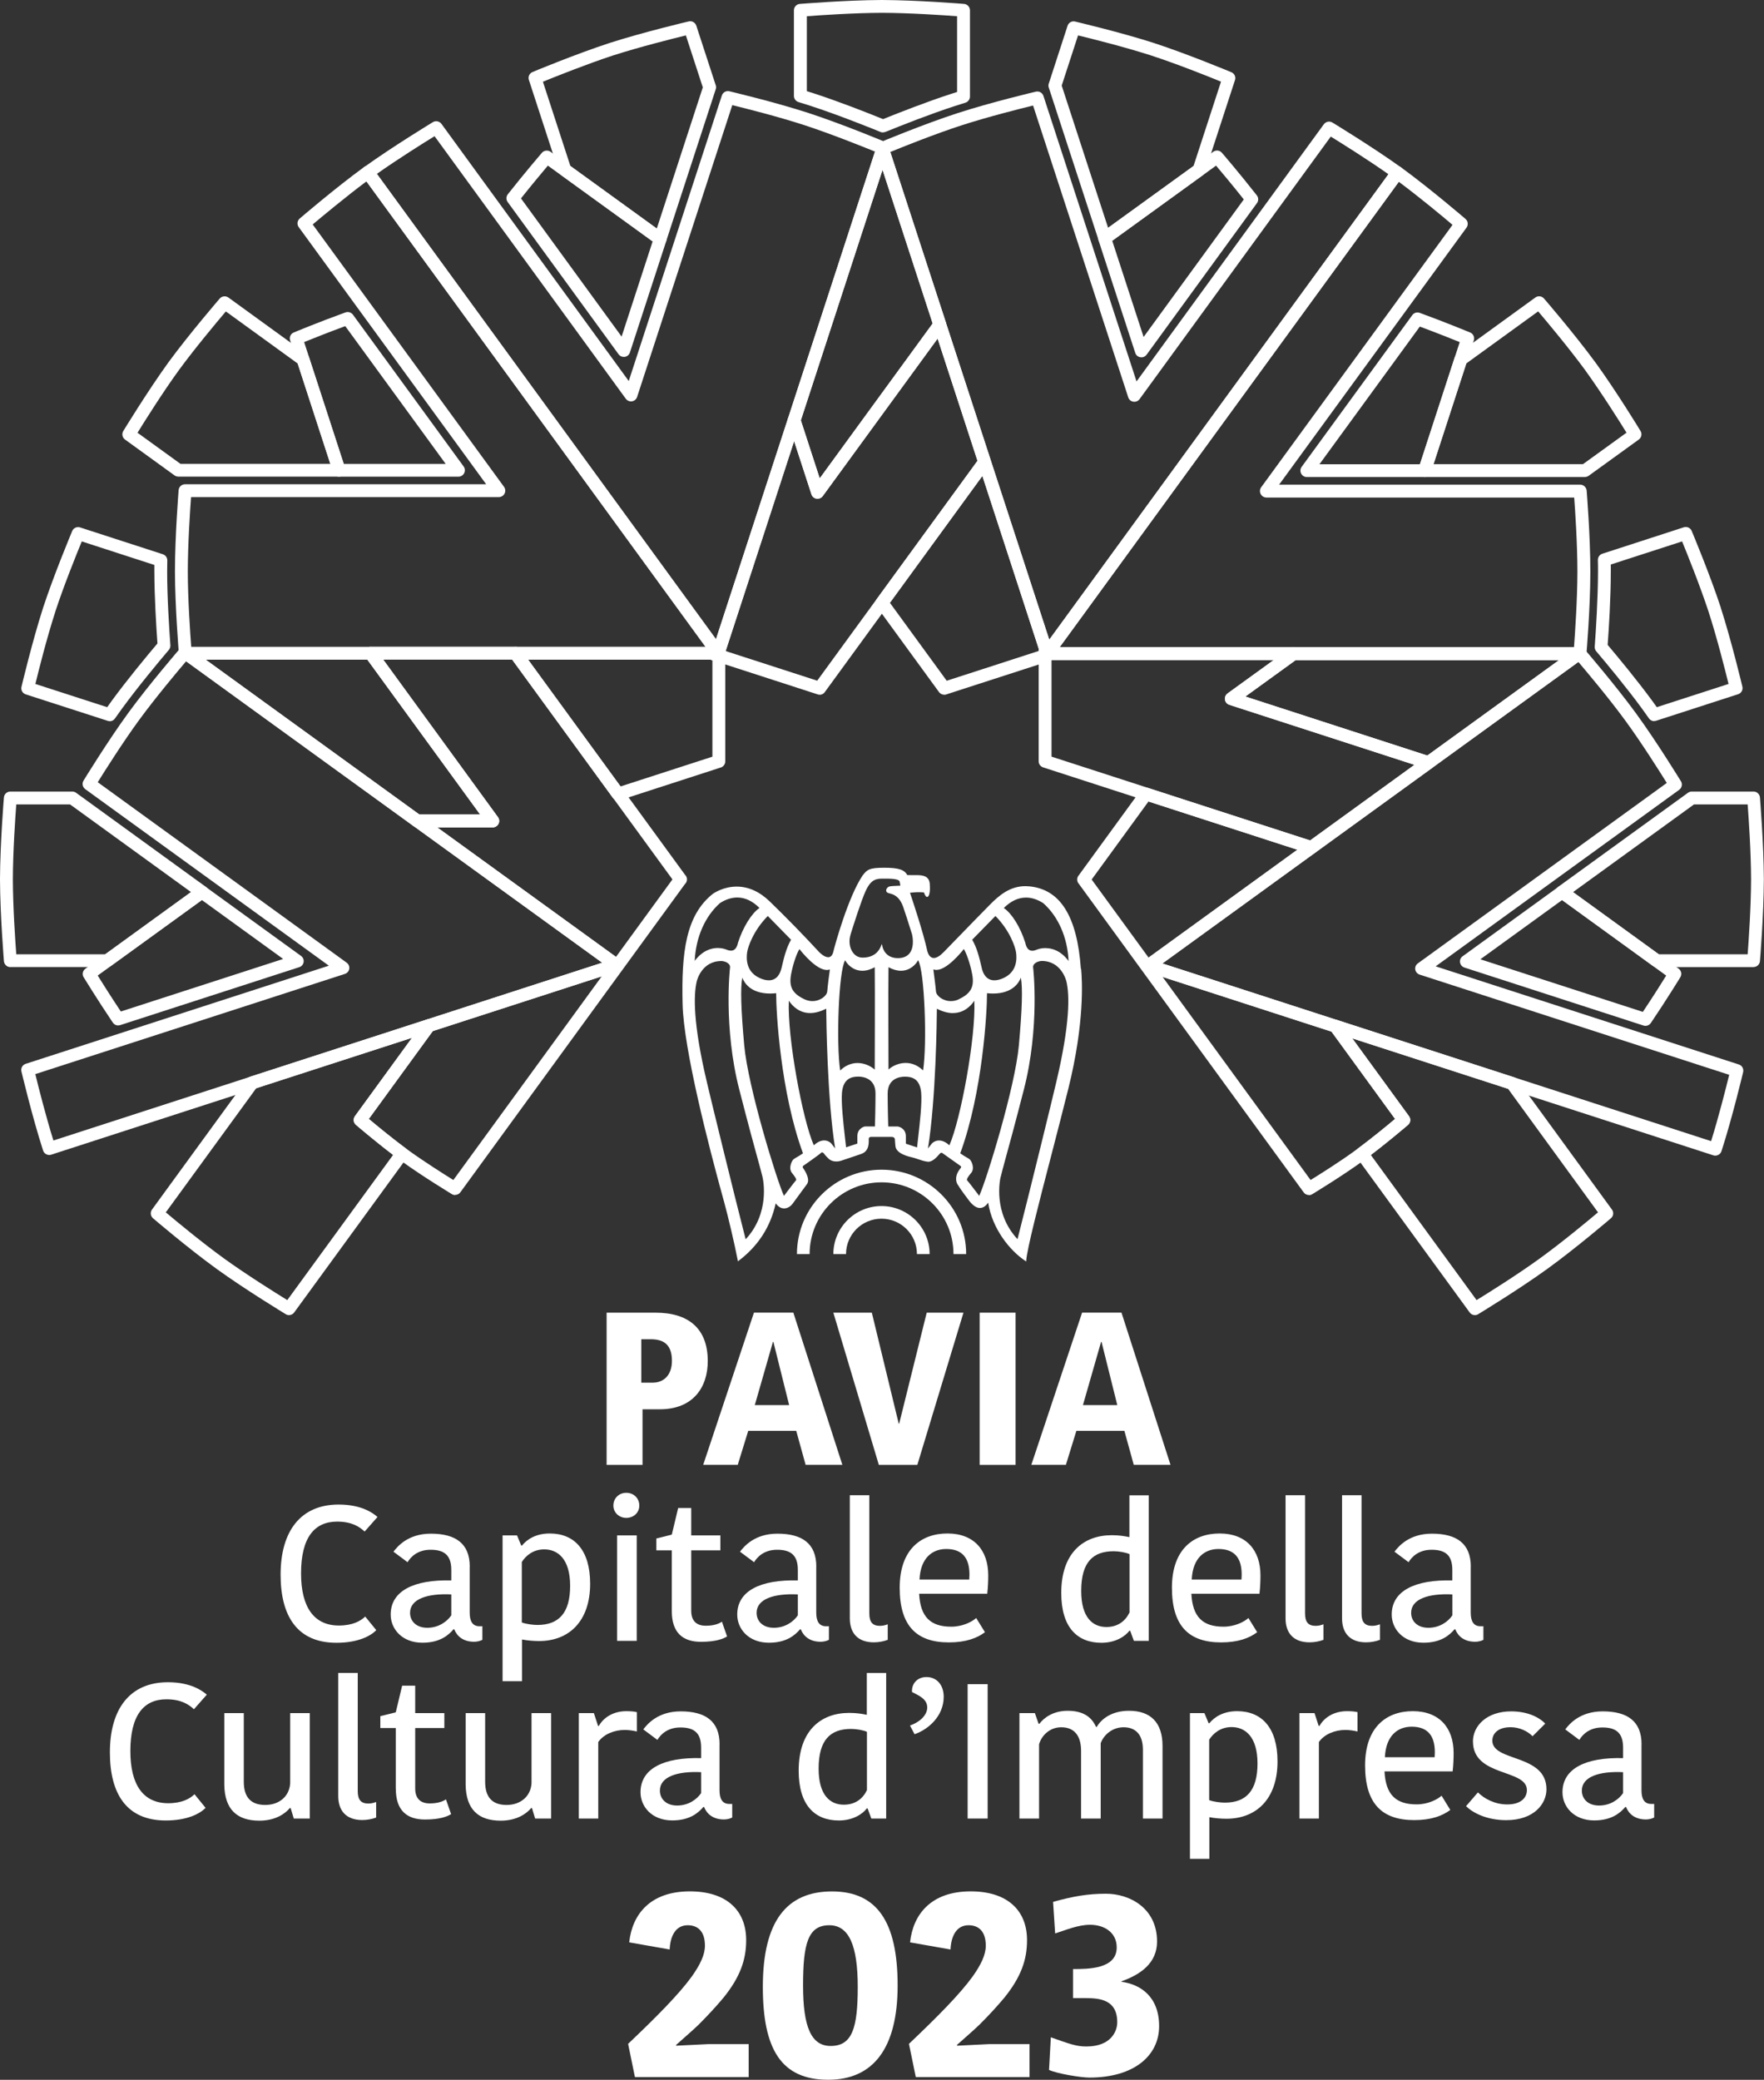 <svg width="268" height="316" viewBox="0 0 268 316" fill="none" xmlns="http://www.w3.org/2000/svg">
<rect x="0" y="0" width="268" height="316" fill="#333333" stroke="none"/>
<g clip-path="url(#clip0_3535_9439)">
<path d="M224.08 199.812C223.776 199.812 223.473 199.676 223.288 199.413L206.113 175.846C205.8 175.417 205.888 174.813 206.318 174.491C208.478 172.893 210.814 170.963 211.948 170.008L202.105 156.489C201.86 156.148 201.86 155.68 202.105 155.339C202.349 154.998 202.799 154.852 203.199 154.988L230.023 163.672C230.218 163.741 230.394 163.858 230.512 164.023L244.901 183.779C245.204 184.189 245.136 184.764 244.745 185.095C244.696 185.144 239.437 189.637 235.057 192.805C230.678 195.972 224.646 199.627 224.588 199.666C224.431 199.764 224.255 199.812 224.08 199.812ZM208.263 175.475L224.334 197.532C226.093 196.45 230.502 193.692 233.904 191.226C237.286 188.779 241.225 185.514 242.78 184.199L229.114 165.427L205.458 157.766L214.07 169.589C214.373 169.998 214.304 170.573 213.913 170.904C213.884 170.934 211.059 173.351 208.263 175.475ZM43.911 199.812C43.735 199.812 43.559 199.764 43.402 199.666C43.344 199.627 37.312 195.972 32.933 192.805C28.554 189.637 23.295 185.144 23.246 185.095C22.864 184.764 22.796 184.199 23.089 183.779L37.547 163.926C37.664 163.76 37.84 163.633 38.036 163.575L64.849 154.891C65.25 154.764 65.69 154.901 65.944 155.242C66.189 155.583 66.189 156.051 65.944 156.392L56.032 170.008C57.166 170.953 59.502 172.893 61.663 174.491C62.093 174.813 62.191 175.417 61.868 175.846L44.693 199.413C44.507 199.676 44.204 199.812 43.901 199.812H43.911ZM25.201 184.208C26.755 185.524 30.695 188.789 34.077 191.235C37.479 193.692 41.897 196.45 43.647 197.532L59.717 175.475C56.922 173.351 54.097 170.934 54.067 170.904C53.676 170.573 53.618 170.008 53.911 169.589L62.591 157.669L38.935 165.329L25.191 184.199L25.201 184.208ZM266.416 146.938H251.685C251.48 146.938 251.274 146.87 251.108 146.743L236.729 136.324C236.475 136.139 236.328 135.846 236.328 135.534C236.328 135.223 236.475 134.93 236.729 134.745L256.455 120.447C256.622 120.33 256.827 120.262 257.032 120.262H266.407C266.915 120.262 267.335 120.652 267.384 121.149C267.384 121.217 267.961 128.186 267.98 133.585C267.961 138.994 267.394 145.963 267.384 146.031C267.345 146.538 266.915 146.928 266.407 146.928L266.416 146.938ZM252.008 144.988H265.517C265.673 142.951 266.025 137.786 266.035 133.614C266.025 129.423 265.673 124.267 265.517 122.221H257.364L238.987 135.544L252.017 144.988H252.008ZM1.574 146.938C1.066 146.938 0.645 146.548 0.596 146.041C0.596 145.973 0.02 139.043 0 133.663C0 133.624 0 133.575 0 133.536C0.02 128.156 0.587 121.227 0.596 121.158C0.635 120.652 1.066 120.262 1.574 120.262H10.978C11.183 120.262 11.388 120.33 11.554 120.447L31.262 134.735C31.516 134.92 31.662 135.213 31.662 135.525C31.662 135.837 31.516 136.129 31.262 136.314L16.872 146.743C16.706 146.86 16.501 146.928 16.295 146.928H1.574V146.938ZM1.955 133.605C1.965 137.786 2.317 142.942 2.473 144.988H15.973L29.013 135.534L10.645 122.221H2.473C2.317 124.267 1.965 129.423 1.955 133.595V133.605ZM240.805 72.484H216.435C216.122 72.484 215.829 72.329 215.643 72.075C215.458 71.822 215.409 71.5 215.507 71.198L221 54.327C221.069 54.132 221.186 53.956 221.352 53.84L233.259 45.204C233.669 44.902 234.246 44.97 234.578 45.36C234.627 45.409 239.192 50.711 242.379 55.058C242.379 55.058 242.389 55.077 242.398 55.077C245.566 59.444 249.212 65.418 249.241 65.487C249.505 65.915 249.388 66.481 248.977 66.783L241.362 72.29C241.196 72.406 240.991 72.475 240.786 72.475L240.805 72.484ZM217.784 70.525H240.492L247.11 65.74C246.035 63.995 243.278 59.629 240.834 56.247C240.834 56.247 240.825 56.227 240.815 56.218C238.342 52.845 235.018 48.879 233.689 47.309L222.77 55.224L217.794 70.516L217.784 70.525ZM27.097 72.416C26.892 72.416 26.687 72.348 26.52 72.231L18.993 66.783C18.583 66.481 18.466 65.925 18.73 65.487C18.769 65.428 22.395 59.473 25.553 55.106C25.562 55.087 25.582 55.068 25.592 55.048C28.779 50.701 33.334 45.419 33.383 45.36C33.715 44.98 34.282 44.912 34.702 45.204L46.609 53.84C46.775 53.956 46.902 54.132 46.961 54.327L52.435 71.139C52.532 71.432 52.484 71.763 52.298 72.017C52.112 72.27 51.819 72.416 51.506 72.416H27.078H27.097ZM20.88 65.74L27.42 70.477H50.187L45.23 55.233L34.311 47.319C32.982 48.888 29.658 52.855 27.185 56.227C24.732 59.609 21.975 63.995 20.9 65.74H20.88ZM100.304 37.261C100.099 37.261 99.904 37.193 99.728 37.076L85.26 26.598C85.094 26.481 84.967 26.306 84.908 26.111L80.353 12.144C80.197 11.666 80.431 11.14 80.9 10.945C80.969 10.916 87.421 8.226 92.553 6.55C92.592 6.54 92.631 6.52 92.67 6.511C97.743 4.883 104.567 3.265 104.635 3.255C105.133 3.138 105.632 3.421 105.788 3.899L108.741 12.953C108.809 13.148 108.809 13.362 108.741 13.557L101.233 36.578C101.135 36.871 100.901 37.105 100.608 37.202C100.51 37.231 100.402 37.251 100.304 37.251V37.261ZM86.668 25.214L99.786 34.717L106.776 13.275L104.205 5.38C102.211 5.867 97.196 7.125 93.217 8.401C93.208 8.401 93.198 8.401 93.178 8.411C89.2 9.717 84.38 11.647 82.484 12.417L86.658 25.224L86.668 25.214ZM167.832 37.163C167.735 37.163 167.627 37.144 167.529 37.115C167.236 37.017 167.001 36.783 166.904 36.491L159.338 13.304C159.269 13.109 159.269 12.895 159.338 12.7L162.192 3.918C162.348 3.431 162.847 3.148 163.346 3.275C163.414 3.294 170.227 4.893 175.369 6.55C175.389 6.55 175.408 6.559 175.418 6.569C180.54 8.246 187.012 10.945 187.08 10.975C187.549 11.169 187.794 11.696 187.627 12.173L183.072 26.14C183.004 26.335 182.886 26.51 182.72 26.627L168.399 36.998C168.233 37.124 168.028 37.183 167.823 37.183L167.832 37.163ZM161.302 13.002L168.35 34.61L181.332 25.214L185.506 12.407C183.61 11.627 178.81 9.707 174.831 8.411C174.822 8.411 174.812 8.411 174.802 8.401C170.814 7.125 165.78 5.858 163.785 5.38L161.302 13.002Z" fill="white"/>
<path d="M198.859 181.567C198.556 181.567 198.253 181.431 198.067 181.167L163.893 134.267C163.893 134.267 163.824 134.18 163.795 134.141C163.678 133.955 163.639 133.731 163.658 133.527C163.668 133.429 163.697 133.332 163.736 133.234C163.776 133.146 163.824 133.069 163.893 132.991L173.306 120.067C173.551 119.726 174.001 119.589 174.401 119.716L199.524 127.854C199.876 127.971 200.13 128.264 200.189 128.624C200.247 128.985 200.101 129.345 199.798 129.57L176.611 146.392L203.199 155.008C203.395 155.076 203.571 155.193 203.688 155.359L214.07 169.608C214.373 170.017 214.304 170.592 213.913 170.924C213.874 170.953 210.081 174.208 206.924 176.489C203.757 178.779 199.407 181.411 199.367 181.44C199.211 181.538 199.035 181.586 198.859 181.586V181.567ZM176.64 148.439L199.113 179.286C200.492 178.429 203.463 176.567 205.77 174.891C208.068 173.224 210.726 171.041 211.948 170.008L202.29 156.743L176.63 148.429L176.64 148.439ZM165.848 133.624L174.509 145.505L197.109 129.102L174.489 121.772L165.858 133.624H165.848ZM249.994 155.866C249.896 155.866 249.789 155.846 249.691 155.817L222.486 147.006C222.134 146.889 221.88 146.597 221.821 146.226C221.763 145.866 221.909 145.505 222.212 145.291L236.748 134.755C237.09 134.511 237.56 134.511 237.902 134.755L255.028 147.172C255.439 147.474 255.556 148.029 255.292 148.468C255.273 148.507 253.19 151.908 250.805 155.437C250.619 155.71 250.316 155.866 249.994 155.866ZM224.91 145.749L249.593 153.741C251.108 151.47 252.467 149.326 253.141 148.224L237.325 136.753L224.91 145.749ZM17.957 155.807C17.635 155.807 17.332 155.651 17.146 155.378C14.79 151.879 12.727 148.507 12.708 148.478C12.444 148.049 12.561 147.484 12.972 147.181L30.108 134.755C30.45 134.511 30.919 134.511 31.261 134.755L45.739 145.242C46.032 145.456 46.188 145.817 46.13 146.178C46.071 146.538 45.817 146.84 45.465 146.948L18.27 155.749C18.172 155.778 18.065 155.797 17.967 155.797L17.957 155.807ZM14.849 148.224C15.523 149.316 16.862 151.431 18.358 153.682L43.021 145.7L30.675 136.753L14.839 148.224H14.849ZM74.859 125.71H63.412C63.207 125.71 63.002 125.642 62.836 125.525L27.703 100.067C27.42 99.862 27.273 99.521 27.302 99.18C27.341 98.683 27.762 98.293 28.28 98.293H56.306C56.619 98.293 56.912 98.439 57.098 98.693L75.651 124.17C75.866 124.462 75.895 124.862 75.729 125.184C75.563 125.505 75.231 125.72 74.859 125.72V125.71ZM63.725 123.761H72.943L55.807 100.233H31.261L63.725 123.761ZM93.892 121.616C93.589 121.616 93.286 121.47 93.1 121.217L77.518 99.833C77.303 99.541 77.274 99.141 77.44 98.819C77.606 98.488 77.939 98.283 78.31 98.283H108.086C108.183 98.283 108.291 98.293 108.389 98.332L109.513 98.693C109.914 98.82 110.187 99.2 110.187 99.619V115.593C110.187 115.593 110.187 115.681 110.187 115.73C110.178 115.954 110.09 116.158 109.943 116.324C109.865 116.422 109.757 116.5 109.64 116.558C109.571 116.597 109.493 116.616 109.425 116.636L94.185 121.577C94.087 121.607 93.98 121.626 93.882 121.626L93.892 121.616ZM80.226 100.233L94.263 119.492L108.232 114.969V100.33L107.939 100.233H80.236H80.226ZM217.022 116.85C216.924 116.85 216.816 116.831 216.719 116.802L186.767 107.094C186.415 106.977 186.161 106.685 186.102 106.314C186.044 105.954 186.2 105.593 186.493 105.369L195.946 98.527C196.112 98.41 196.318 98.342 196.523 98.342H239.857C240.277 98.342 240.658 98.615 240.785 99.024C240.913 99.433 240.776 99.862 240.434 100.116L217.589 116.665C217.422 116.792 217.217 116.85 217.012 116.85H217.022ZM189.201 105.827L216.846 114.794L236.856 100.301H196.845L189.201 105.827ZM16.667 109.57C16.569 109.57 16.462 109.55 16.364 109.521L3.91 105.496C3.421 105.34 3.148 104.843 3.265 104.346C3.284 104.277 4.888 97.494 6.54 92.367C6.54 92.348 6.549 92.319 6.559 92.299C8.241 87.182 10.948 80.74 10.968 80.681C11.163 80.213 11.691 79.98 12.17 80.135L24.741 84.21C25.152 84.346 25.426 84.726 25.416 85.155C25.406 85.73 25.396 86.305 25.396 86.861C25.396 90.827 25.709 95.564 25.885 98.03C25.905 98.283 25.826 98.537 25.66 98.732C24.038 100.642 20.968 104.336 18.573 107.611C18.202 108.118 17.83 108.634 17.459 109.17C17.273 109.433 16.97 109.589 16.657 109.589L16.667 109.57ZM5.376 103.917L16.286 107.445C16.53 107.104 16.765 106.773 16.999 106.451C19.306 103.293 22.229 99.765 23.92 97.767C23.734 95.184 23.461 90.681 23.451 86.851C23.451 86.519 23.451 86.178 23.451 85.837L12.424 82.26C11.642 84.161 9.707 88.946 8.407 92.913C8.407 92.913 8.407 92.923 8.407 92.933C7.116 96.909 5.855 101.929 5.376 103.917ZM251.323 109.57C251.01 109.57 250.707 109.424 250.522 109.151C250.17 108.654 249.828 108.166 249.486 107.698C247.149 104.492 244.109 100.837 242.506 98.946C242.34 98.751 242.262 98.498 242.281 98.244C242.467 95.749 242.77 90.964 242.78 86.909C242.78 86.315 242.78 85.701 242.76 85.077C242.76 84.648 243.024 84.268 243.435 84.132L255.81 80.116C256.289 79.96 256.817 80.194 257.013 80.662C257.042 80.73 259.75 87.182 261.431 92.299C261.431 92.299 261.431 92.319 261.431 92.328C263.083 97.455 264.696 104.258 264.715 104.326C264.833 104.823 264.549 105.32 264.07 105.476L251.626 109.502C251.529 109.531 251.421 109.55 251.323 109.55V109.57ZM244.256 97.991C245.927 99.969 248.811 103.459 251.069 106.548C251.284 106.841 251.499 107.143 251.714 107.445L262.614 103.917C262.125 101.929 260.864 96.909 259.574 92.933C259.574 92.933 259.574 92.933 259.574 92.923C258.264 88.956 256.338 84.161 255.556 82.26L244.725 85.769C244.725 86.159 244.725 86.539 244.725 86.909C244.725 90.818 244.441 95.379 244.246 97.991H244.256ZM143.462 105.554C143.306 105.554 143.15 105.515 143.013 105.447C142.935 105.408 142.866 105.359 142.798 105.301C142.729 105.242 142.671 105.164 142.622 105.096L133.198 92.172C132.954 91.831 132.954 91.363 133.198 91.022L148.79 69.629C149.005 69.336 149.367 69.18 149.728 69.239C150.09 69.297 150.393 69.551 150.501 69.902L159.699 98.108C159.729 98.205 159.748 98.303 159.748 98.41V99.628C159.748 100.048 159.474 100.428 159.074 100.554L143.834 105.486C143.834 105.486 143.775 105.506 143.746 105.515C143.648 105.545 143.55 105.564 143.443 105.564L143.462 105.554ZM135.202 91.588L143.834 103.43L157.803 98.907V98.556L149.249 72.319L135.202 91.588ZM124.205 75.779C124.156 75.779 124.107 75.779 124.049 75.769C123.687 75.711 123.384 75.457 123.276 75.106L119.718 64.18C119.65 63.986 119.65 63.771 119.718 63.576L133.159 22.349C133.286 21.949 133.668 21.676 134.088 21.676C134.508 21.676 134.89 21.949 135.017 22.349L143.717 49.025C143.814 49.317 143.766 49.648 143.58 49.902L124.997 75.379C124.811 75.633 124.518 75.779 124.205 75.779ZM121.673 63.878L124.537 72.689L141.693 49.161L134.078 25.809L121.664 63.888L121.673 63.878ZM216.445 72.484H198.546C198.175 72.484 197.843 72.27 197.676 71.948C197.51 71.617 197.539 71.227 197.755 70.935L214.568 47.875C214.822 47.524 215.282 47.378 215.692 47.533C219.671 48.986 223.327 50.506 223.356 50.516C223.825 50.711 224.07 51.237 223.913 51.715L217.374 71.812C217.247 72.212 216.865 72.484 216.445 72.484ZM200.462 70.535H215.731L221.772 51.978C220.58 51.491 218.253 50.565 215.712 49.619L200.462 70.535ZM51.526 72.426C51.105 72.426 50.724 72.153 50.597 71.754L44.077 51.715C43.92 51.227 44.155 50.711 44.634 50.516C44.673 50.496 48.446 48.927 52.493 47.465C52.904 47.319 53.363 47.465 53.618 47.806L70.441 70.876C70.656 71.169 70.685 71.568 70.519 71.89C70.353 72.221 70.011 72.426 69.649 72.426H51.535H51.526ZM46.208 51.978L52.23 70.487H67.714L52.454 49.551C49.834 50.516 47.42 51.481 46.198 51.978H46.208ZM173.404 54.288C173.355 54.288 173.306 54.288 173.248 54.278C172.886 54.22 172.583 53.966 172.476 53.615L166.894 36.51C166.767 36.111 166.904 35.672 167.246 35.419L184.323 23.06C184.734 22.758 185.311 22.826 185.643 23.216C185.672 23.245 188.312 26.316 190.951 29.688C191.215 30.029 191.225 30.506 190.97 30.857L174.196 53.898C174.01 54.151 173.717 54.298 173.404 54.298V54.288ZM168.976 36.578L173.746 51.198L188.967 30.302C187.246 28.128 185.594 26.16 184.753 25.165L168.986 36.578H168.976ZM94.772 54.229C94.459 54.229 94.166 54.083 93.98 53.83L77.127 30.692C76.873 30.341 76.883 29.863 77.147 29.522C79.747 26.218 82.308 23.245 82.328 23.216C82.66 22.836 83.227 22.768 83.647 23.06L100.871 35.526C101.214 35.77 101.36 36.218 101.223 36.617L95.7 53.557C95.583 53.908 95.29 54.161 94.928 54.22C94.879 54.22 94.83 54.229 94.772 54.229ZM79.151 30.146L94.439 51.14L99.151 36.686L83.237 25.165C82.416 26.14 80.822 28.041 79.151 30.146ZM134.166 20.127C134.039 20.127 133.912 20.107 133.795 20.058C131.928 19.298 127.157 17.388 123.14 16.082C122.543 15.887 121.927 15.692 121.312 15.507C120.901 15.38 120.618 15 120.618 14.571V1.569C120.618 1.062 120.999 0.643 121.507 0.595C121.576 0.595 128.545 0.019 133.951 0C133.971 0 133.99 0 134.02 0C139.425 0.019 146.395 0.585 146.463 0.595C146.972 0.634 147.363 1.062 147.363 1.569V14.668C147.363 15.097 147.079 15.477 146.669 15.604C146.121 15.77 145.574 15.945 145.036 16.121C141.253 17.349 136.835 19.103 134.528 20.039C134.411 20.087 134.283 20.107 134.156 20.107L134.166 20.127ZM122.573 13.85C122.973 13.976 123.364 14.093 123.746 14.22C127.48 15.438 131.742 17.115 134.166 18.099C136.571 17.125 140.794 15.468 144.43 14.288C144.753 14.181 145.075 14.084 145.408 13.976V2.466C143.365 2.31 138.184 1.959 134 1.949C129.806 1.959 124.635 2.31 122.582 2.466V13.811L122.573 13.85Z" fill="white"/>
<path d="M69.141 181.567C68.965 181.567 68.789 181.518 68.632 181.421C68.593 181.392 64.234 178.76 61.076 176.47C57.919 174.189 54.116 170.934 54.087 170.904C53.696 170.573 53.637 170.008 53.931 169.589L64.38 155.242C64.498 155.076 64.674 154.949 64.869 154.891L91.487 146.265L62.836 125.505C62.494 125.262 62.347 124.813 62.484 124.414C62.621 124.014 62.992 123.741 63.413 123.741H72.943L55.514 99.814C55.299 99.521 55.27 99.122 55.436 98.8C55.602 98.478 55.934 98.264 56.306 98.264H78.32C78.633 98.264 78.926 98.41 79.112 98.663L104.068 132.903C104.254 133.078 104.371 133.332 104.371 133.614C104.371 133.897 104.244 134.16 104.048 134.336L69.942 181.148C69.757 181.411 69.454 181.547 69.151 181.547L69.141 181.567ZM56.042 170.008C57.264 171.041 59.923 173.234 62.22 174.891C64.537 176.557 67.499 178.429 68.877 179.286L91.419 148.341L65.759 156.655L56.032 170.008H56.042ZM66.423 125.7L93.589 145.378L102.162 133.614L77.821 100.213H58.232L75.661 124.151C75.876 124.443 75.905 124.843 75.739 125.164C75.573 125.486 75.241 125.7 74.869 125.7H66.433H66.423Z" fill="white"/>
<path d="M199.221 129.745C199.123 129.745 199.016 129.725 198.918 129.696L158.556 116.616C158.556 116.616 158.477 116.597 158.438 116.578C158.243 116.5 158.077 116.363 157.959 116.197C157.91 116.129 157.881 116.051 157.852 115.973C157.813 115.847 157.793 115.72 157.803 115.593V98.4C157.803 97.923 158.155 97.513 158.624 97.435C159.093 97.358 159.562 97.64 159.709 98.098L159.787 98.332H196.533C196.953 98.332 197.334 98.605 197.461 99.014C197.588 99.414 197.452 99.853 197.109 100.106L189.211 105.827L217.335 114.95C217.686 115.067 217.941 115.359 217.999 115.72C218.058 116.08 217.902 116.441 217.608 116.665L199.798 129.57C199.631 129.696 199.426 129.755 199.221 129.755V129.745ZM159.758 114.96L199.045 127.688L214.901 116.197L186.777 107.075C186.425 106.958 186.171 106.665 186.112 106.295C186.054 105.934 186.21 105.574 186.503 105.35L193.522 100.272H159.758V114.94V114.96Z" fill="white"/>
<path d="M124.528 105.545C124.528 105.545 124.459 105.545 124.42 105.545C124.322 105.535 124.234 105.515 124.146 105.476L107.783 100.174C107.323 100.028 107.04 99.57 107.118 99.092C107.196 98.615 107.607 98.274 108.086 98.274H108.398L119.718 63.566C119.845 63.167 120.227 62.894 120.647 62.894C121.067 62.894 121.449 63.167 121.576 63.566L124.538 72.679L141.986 48.742C142.201 48.45 142.563 48.294 142.925 48.352C143.287 48.411 143.59 48.664 143.697 49.015L150.501 69.892C150.598 70.184 150.55 70.516 150.364 70.769L125.359 105.086C125.359 105.086 125.3 105.174 125.261 105.223C125.114 105.398 124.909 105.506 124.694 105.545C124.635 105.554 124.577 105.564 124.518 105.564L124.528 105.545ZM110.246 98.917L124.156 103.42L148.507 70.009L142.446 51.432L124.997 75.369C124.782 75.662 124.41 75.818 124.059 75.759C123.697 75.701 123.394 75.447 123.286 75.097L120.657 67.017L110.256 98.917H110.246Z" fill="white"/>
<path d="M260.6 175.583C260.502 175.583 260.395 175.563 260.297 175.534L174.196 147.639C173.922 147.552 173.698 147.347 173.59 147.084C173.424 146.665 173.551 146.168 173.913 145.905L239.388 98.459C239.798 98.157 240.375 98.225 240.707 98.615C240.756 98.663 245.36 104.005 248.547 108.371C251.734 112.737 255.341 118.644 255.38 118.702C255.644 119.131 255.527 119.696 255.116 119.999L218.117 146.821L264.178 161.733C264.667 161.889 264.94 162.386 264.833 162.883C264.813 162.951 263.2 169.774 261.539 174.91C261.46 175.154 261.284 175.358 261.05 175.475C260.913 175.544 260.757 175.583 260.6 175.583ZM176.591 146.372L259.965 173.38C261.148 169.579 262.262 165.144 262.712 163.302L215.683 148.078C215.331 147.961 215.077 147.669 215.018 147.308C214.959 146.948 215.106 146.587 215.409 146.372L253.23 118.956C252.154 117.231 249.427 112.903 246.964 109.531C244.49 106.139 241.138 102.153 239.798 100.574L176.591 146.372Z" fill="white"/>
<path d="M240.043 100.291H159.103C158.644 100.291 158.243 99.96 158.145 99.502C158.086 99.229 158.145 98.927 158.311 98.703L211.528 25.672C211.684 25.468 211.909 25.321 212.163 25.282C212.418 25.243 212.682 25.302 212.897 25.458C217.266 28.645 222.604 33.216 222.652 33.265C223.034 33.596 223.102 34.161 222.809 34.581L194.333 73.635H240.082C240.59 73.644 241.01 74.034 241.059 74.541C241.059 74.609 241.626 81.5 241.616 86.9C241.616 92.299 241.03 99.326 241.02 99.394C240.981 99.901 240.551 100.291 240.043 100.291ZM160.999 98.332H239.134C239.29 96.285 239.642 91.091 239.652 86.9C239.652 82.728 239.319 77.631 239.163 75.594H192.398C192.026 75.584 191.694 75.379 191.528 75.048C191.362 74.716 191.391 74.327 191.606 74.034L220.678 34.161C219.231 32.933 215.712 30 212.515 27.622L160.99 98.332H160.999Z" fill="white"/>
<path d="M159.093 100.252C158.673 100.252 158.272 99.989 158.145 99.58L133.13 22.836C132.974 22.358 133.208 21.832 133.677 21.637C133.746 21.608 140.256 18.889 145.408 17.212C150.55 15.536 157.304 13.938 157.373 13.928C157.871 13.811 158.37 14.093 158.526 14.571L172.671 57.953L201.127 18.879C201.43 18.47 201.987 18.353 202.427 18.616C202.486 18.655 208.498 22.3 212.887 25.458C213.092 25.614 213.239 25.838 213.278 26.091C213.317 26.345 213.258 26.608 213.102 26.822L159.885 99.853C159.719 100.086 159.455 100.223 159.171 100.252C159.142 100.252 159.113 100.252 159.093 100.252ZM135.261 23.089L159.416 97.182L210.942 26.471C207.677 24.171 203.796 21.754 202.183 20.75L173.131 60.642C172.916 60.935 172.554 61.091 172.182 61.032C171.821 60.974 171.518 60.721 171.41 60.37L156.952 16.033C154.968 16.52 150.002 17.768 146.024 19.064C142.026 20.36 137.177 22.31 135.271 23.089H135.261Z" fill="white"/>
<path d="M109.122 100.194C109.122 100.194 109.073 100.194 109.044 100.194H109.024C108.741 100.174 108.477 100.028 108.311 99.794L55.094 26.764C54.937 26.559 54.879 26.296 54.918 26.033C54.957 25.77 55.103 25.546 55.309 25.399C59.698 22.241 65.71 18.596 65.768 18.557C66.198 18.294 66.765 18.411 67.069 18.82L95.524 57.894L109.669 14.512C109.826 14.025 110.324 13.752 110.823 13.869C110.891 13.889 117.636 15.477 122.788 17.154C127.939 18.83 134.459 21.549 134.518 21.579C134.987 21.774 135.232 22.3 135.066 22.777L110.041 99.521C109.914 99.921 109.532 100.194 109.112 100.194H109.122ZM57.254 26.413L108.78 97.124L132.935 23.031C131.019 22.251 126.18 20.312 122.182 19.006C118.203 17.709 113.237 16.462 111.253 15.975L96.795 60.311C96.678 60.662 96.385 60.915 96.023 60.974C95.651 61.032 95.3 60.876 95.075 60.584L66.022 20.692C64.41 21.686 60.519 24.113 57.264 26.413H57.254Z" fill="white"/>
<path d="M28.153 100.223C27.645 100.223 27.224 99.833 27.175 99.326C27.175 99.258 26.589 92.241 26.579 86.831C26.579 81.432 27.136 74.541 27.136 74.473C27.175 73.966 27.605 73.576 28.114 73.576H73.862L45.387 34.512C45.084 34.103 45.152 33.528 45.543 33.197C45.592 33.148 50.929 28.577 55.299 25.39C55.504 25.234 55.768 25.175 56.032 25.214C56.286 25.253 56.521 25.399 56.667 25.604L109.884 98.634C110.051 98.858 110.109 99.141 110.051 99.414C109.953 99.862 109.552 100.203 109.093 100.203H28.153V100.223ZM29.023 75.545C28.876 77.572 28.534 82.669 28.534 86.841C28.534 91.032 28.896 96.227 29.052 98.283H107.186L55.67 27.563C52.474 29.951 48.955 32.885 47.508 34.103L76.58 73.976C76.795 74.268 76.824 74.668 76.658 74.989C76.492 75.321 76.15 75.525 75.788 75.525H29.023V75.545Z" fill="white"/>
<path d="M7.478 175.485C7.322 175.485 7.175 175.446 7.038 175.378C6.804 175.261 6.628 175.056 6.549 174.813C4.888 169.676 3.275 162.854 3.255 162.786C3.138 162.288 3.421 161.791 3.9 161.635L49.962 146.723L12.952 119.901C12.542 119.599 12.424 119.043 12.688 118.605C12.727 118.546 16.335 112.64 19.521 108.274C22.708 103.907 27.322 98.566 27.361 98.517C27.694 98.137 28.26 98.069 28.681 98.361L94.156 145.807C94.527 146.08 94.664 146.567 94.478 146.987C94.371 147.24 94.136 147.464 93.872 147.552L7.781 175.436C7.683 175.466 7.586 175.485 7.478 175.485ZM5.367 163.205C5.816 165.047 6.931 169.481 8.114 173.282L91.487 146.275L28.28 100.467C26.941 102.036 23.598 106.032 21.115 109.424C18.651 112.796 15.924 117.123 14.849 118.848L52.669 146.265C52.963 146.48 53.119 146.84 53.06 147.201C53.002 147.562 52.748 147.864 52.396 147.971L5.367 163.195V163.205Z" fill="white"/>
<path d="M146.786 190.534H144.86C144.86 184.52 139.953 179.637 133.932 179.637C127.91 179.637 123.003 184.52 123.003 190.534H121.077C121.077 183.468 126.844 177.717 133.932 177.717C141.019 177.717 146.786 183.468 146.786 190.534Z" fill="white"/>
<path d="M141.244 190.534H139.308C139.308 187.571 136.893 185.163 133.922 185.163C130.95 185.163 128.536 187.571 128.536 190.534H126.61C126.61 186.508 129.894 183.243 133.922 183.243C137.949 183.243 141.234 186.508 141.234 190.534H141.244Z" fill="white"/>
<path d="M164.215 147.211C163.648 139.209 161.087 135.106 156.366 134.667C156.17 134.647 155.975 134.638 155.789 134.638C153.414 134.638 151.781 136.061 150.442 137.406C149.377 138.478 146.776 141.158 144.87 143.117C144.274 143.721 143.756 144.257 143.394 144.638C142.798 145.252 142.289 145.554 141.869 145.554C141.273 145.554 140.999 144.91 140.892 144.53C140.246 141.548 138.526 136.451 138.252 135.642C138.487 135.612 139.054 135.554 139.631 135.554C139.914 135.554 140.158 135.573 140.373 135.593C140.53 136.051 140.677 136.275 140.852 136.275C140.901 136.275 140.96 136.256 141.028 136.187C141.243 135.953 141.341 135.154 141.253 134.248C141.136 133.059 140.168 132.961 139.181 132.961C139.054 132.961 138.917 132.961 138.78 132.961C138.643 132.961 138.506 132.961 138.36 132.961C138.164 132.961 137.988 132.961 137.832 132.952C137.412 132.133 136.493 131.84 134.342 131.84C132.064 131.84 131.732 132.123 131.038 133.039C128.897 136.226 126.864 143.478 126.59 144.667C126.444 145.183 126.18 145.437 125.828 145.437C125.222 145.437 124.528 144.745 124.332 144.53L124.274 144.462C121.967 141.967 119.513 139.452 116.971 136.987C115.417 135.476 113.716 134.706 111.918 134.706C109.962 134.706 108.545 135.632 108.271 135.827C104.205 139.082 103.511 144.657 103.706 152.581C103.872 159.413 107.646 174.062 109.894 182.191L110.011 182.61C110.588 184.715 111.585 188.887 112.084 191.499L112.113 191.645L112.23 191.547C115.173 189.325 117.069 186.391 117.851 182.834C118.232 183.351 118.672 183.604 119.132 183.604C119.738 183.604 120.236 183.156 120.422 182.883C120.608 182.62 121.282 181.713 121.869 180.904C122.162 180.505 122.436 180.134 122.602 179.91C123.11 179.199 122.367 177.971 122.015 177.473C121.957 177.386 121.937 177.317 121.957 177.249C121.986 177.132 122.133 177.054 122.201 177.015C122.289 176.957 124.469 175.436 124.733 175.164C124.782 175.105 124.841 175.086 124.889 175.086C125.016 175.086 125.134 175.203 125.134 175.203C125.134 175.203 125.486 175.69 125.73 175.885C126.131 176.372 126.678 176.47 127.069 176.47C127.382 176.47 127.636 176.401 127.734 176.372C127.851 176.333 128.262 176.197 128.79 176.021C129.386 175.826 130.139 175.573 130.803 175.339C132.025 174.939 131.996 173.75 131.986 173.175V173.039C131.986 172.834 132.113 172.737 132.358 172.737C132.407 172.737 132.446 172.737 132.465 172.737H135.447C135.642 172.737 135.779 172.785 135.867 172.883C135.984 173.01 135.965 173.195 135.965 173.214C135.965 173.214 135.984 173.585 136.043 174.169C136.19 175.29 137.979 175.709 138.643 175.865C138.712 175.875 138.77 175.895 138.809 175.904C138.897 175.933 139.044 175.982 139.23 176.041C139.719 176.206 140.471 176.47 140.98 176.509C141.674 176.557 142.368 175.768 142.729 175.339L142.768 175.3C142.856 175.193 142.944 175.144 143.032 175.144C143.14 175.144 143.208 175.222 143.228 175.232C143.247 175.251 145.623 176.928 145.906 177.132C145.975 177.181 146.014 177.24 146.024 177.298C146.024 177.366 145.985 177.425 145.985 177.425C145.965 177.464 145.711 177.756 145.652 177.873C145.075 178.779 145.222 179.588 145.515 180.008C145.574 180.095 145.613 180.144 145.662 180.222C145.779 180.427 145.985 180.768 147.187 182.366C147.764 183.136 148.34 183.536 148.878 183.536C149.484 183.536 149.904 183.058 150.129 182.727C150.735 186.655 153.384 189.988 155.779 191.577L155.916 191.664V191.499C156.034 189.754 157.832 182.795 159.748 175.427C160.628 172.035 161.537 168.516 162.329 165.329C164.802 155.349 164.421 148.897 164.245 147.152L164.215 147.211ZM120.324 178.214C120.706 178.682 121.077 179.189 120.93 179.335C120.764 179.501 119.474 181.206 119.102 181.694C117.949 179.15 113.648 165.134 113.071 158.848C112.572 153.312 112.475 150.076 112.778 148.536C113.061 149.306 114.029 150.953 117.01 150.953C117.294 150.953 117.597 150.934 117.92 150.905C117.91 153.712 118.575 165.934 121.996 175.232C121.566 175.534 121.263 175.7 121.028 175.836C120.833 175.953 120.686 176.031 120.559 176.138C120.275 176.382 119.748 177.503 120.324 178.214ZM118.711 147.142C118.555 147.815 118.096 148.946 116.805 148.946C116.365 148.946 115.867 148.819 115.329 148.556C113.384 147.63 113.355 145.729 113.511 144.677C113.628 143.907 114.42 141.431 116.649 139.17C117.196 139.725 119.787 142.376 120.178 142.776C119.445 144.072 119.112 145.486 118.79 146.85L118.721 147.142H118.711ZM112.133 143.205C111.888 144.345 111.311 144.677 110.353 144.277C110.226 144.218 109.738 144.033 109.053 144.033C108.105 144.033 106.756 144.384 105.544 145.992C105.71 142.415 107.108 139.219 109.396 137.201C110.266 136.645 111.155 136.363 112.015 136.363C113.198 136.363 114.332 136.899 115.388 137.952C114.205 138.741 112.876 140.875 112.133 143.195V143.205ZM105.837 149.16C105.915 148.838 106.658 146.012 109.62 146.012C109.914 146.012 110.481 146.168 110.764 146.509C110.891 146.665 110.94 146.84 110.911 147.035C110.891 147.113 109.894 156.129 112.318 165.544C113.765 171.187 114.645 174.374 115.173 176.284C115.505 177.503 115.71 178.243 115.847 178.818C115.974 179.374 116.971 184.325 113.286 188.292C111.517 181.431 107.695 165.758 107.48 164.784C107.46 164.696 107.431 164.55 107.382 164.364C105.27 155.446 105.378 151.177 105.837 149.17V149.16ZM125.681 150.632C125.613 151.314 124.616 152.103 123.423 152.103C123.013 152.103 122.602 152.006 122.211 151.821C120.383 150.953 119.836 149.92 120.187 148.029C120.549 146.119 121.145 144.686 121.458 144.199C121.898 144.764 124.019 147.376 125.632 147.376C125.789 147.376 125.945 147.347 126.082 147.298C125.994 147.932 125.759 149.647 125.681 150.641V150.632ZM119.855 152.055C120.383 152.844 121.419 153.916 123.081 153.916C123.843 153.916 124.665 153.692 125.525 153.253C125.535 154.793 125.681 167.113 126.884 174.491C126.688 174.247 126.571 174.101 126.483 173.974C126.414 173.877 126.356 173.809 126.287 173.731C126.16 173.575 125.759 173.273 125.212 173.273C124.704 173.273 124.176 173.526 123.638 174.004C121.918 170.086 119.601 157.571 119.845 152.045L119.855 152.055ZM134.997 146.957C135.642 147.308 136.278 147.493 136.874 147.493C138.321 147.493 139.22 146.431 139.484 145.885C140.481 147.513 140.862 158.556 140.246 162.639C139.484 161.899 138.575 161.499 137.607 161.499C136.639 161.499 135.701 161.869 134.987 162.493C134.987 160.875 134.929 150.778 134.987 146.948L134.997 146.957ZM129.22 141.987C129.748 140.3 130.872 136.782 131.507 135.388C132.143 133.994 132.788 133.497 133.932 133.497H134.43C135.222 133.497 136.532 133.497 136.678 133.936C136.727 134.111 136.766 134.414 136.786 134.569H136.678C135.769 134.608 135.212 134.618 134.978 134.745C134.802 134.852 134.616 135.086 134.635 135.31C134.635 135.466 134.743 135.603 134.919 135.671C134.987 135.7 135.085 135.729 135.193 135.749C135.73 135.895 136.639 136.139 137.226 137.815C137.666 139.082 137.988 140.144 138.213 140.846C138.35 141.295 138.448 141.616 138.516 141.801C138.614 142.065 138.976 143.712 138.252 144.755C137.871 145.291 137.255 145.573 136.414 145.573C134.499 145.573 134.108 144.053 134.049 143.741L133.98 143.419L133.853 143.721C133.541 144.53 132.788 145.495 131.048 145.495C130.295 145.495 129.836 145.076 129.582 144.725C129.054 144.004 128.917 142.951 129.23 141.977L129.22 141.987ZM132.886 162.503C132.172 161.879 131.214 161.509 130.276 161.509C129.337 161.509 128.399 161.899 127.646 162.649C127.03 158.556 127.402 147.523 128.399 145.895C128.672 146.441 129.562 147.493 131.018 147.493C131.615 147.493 132.25 147.318 132.895 146.957C132.944 150.788 132.895 160.885 132.895 162.503H132.886ZM127.92 166.002C128.115 163.828 129.425 163.575 130.403 163.575C131.009 163.575 133.013 163.76 133.013 166.138C133.013 167.98 132.944 170.622 132.925 171.148H131.4C131.4 171.148 130.256 171.372 130.256 172.629V173.75L128.545 174.316C128.496 173.887 128.438 173.37 128.369 172.785C128.125 170.592 127.783 167.6 127.92 165.992V166.002ZM136.463 171.158H134.948C134.929 170.631 134.86 167.99 134.86 166.148C134.86 163.76 136.854 163.585 137.47 163.585C138.516 163.585 139.758 163.858 139.953 166.012C140.09 167.63 139.748 170.631 139.494 172.824C139.435 173.399 139.367 173.916 139.328 174.335L137.627 173.77V172.649C137.627 171.392 136.493 171.177 136.454 171.167L136.463 171.158ZM145.681 151.821C145.29 152.016 144.88 152.103 144.46 152.103C143.267 152.103 142.26 151.314 142.201 150.632C142.123 149.725 141.908 148.127 141.801 147.289C141.938 147.337 142.094 147.367 142.26 147.367C143.844 147.367 145.994 144.755 146.434 144.189C146.737 144.677 147.334 146.109 147.705 148.029C148.057 149.92 147.509 150.953 145.681 151.811V151.821ZM144.792 153.916C146.454 153.916 147.49 152.844 148.028 152.055C148.272 157.571 145.965 170.086 144.235 174.013C143.707 173.526 143.179 173.282 142.661 173.282C142.113 173.282 141.713 173.585 141.576 173.741C141.507 173.819 141.449 173.896 141.361 174.013C141.273 174.13 141.155 174.277 140.98 174.491C142.201 167.025 142.329 154.793 142.338 153.263C143.208 153.702 144.029 153.926 144.782 153.926L144.792 153.916ZM152.035 178.809C152.172 178.214 152.387 177.444 152.729 176.167C153.257 174.267 154.127 171.08 155.555 165.534C157.989 156.08 156.982 147.103 156.962 147.025C156.933 146.821 156.982 146.655 157.109 146.499C157.392 146.158 157.959 146.002 158.253 146.002C161.283 146.002 161.996 149.024 162.026 149.15C162.495 151.177 162.593 155.466 160.481 164.394C160.442 164.559 160.413 164.686 160.393 164.764C160.168 165.797 156.346 181.44 154.587 188.273C150.882 184.286 151.899 179.355 152.026 178.799L152.035 178.809ZM158.829 144.043C158.145 144.043 157.656 144.228 157.529 144.287C157.265 144.394 157.04 144.452 156.835 144.452C156.278 144.452 155.936 144.053 155.76 143.205C155.007 140.836 153.707 138.76 152.505 137.961C153.56 136.909 154.694 136.373 155.877 136.373C156.737 136.373 157.607 136.655 158.487 137.211C160.784 139.238 162.182 142.435 162.348 146.012C161.136 144.394 159.787 144.053 158.839 144.053L158.829 144.043ZM147.549 178.214C148.135 177.493 147.597 176.372 147.314 176.138C147.187 176.031 147.04 175.943 146.835 175.836C146.61 175.7 146.307 175.534 145.887 175.232C149.298 165.934 149.963 153.712 149.953 150.905C150.266 150.934 150.569 150.953 150.862 150.953C153.834 150.953 154.812 149.306 155.095 148.536C155.388 150.096 155.291 153.322 154.792 158.848C154.225 165.134 149.924 179.16 148.77 181.694C148.399 181.206 147.109 179.501 146.933 179.335C146.786 179.179 147.177 178.653 147.539 178.214H147.549ZM152.554 148.556C152.006 148.819 151.517 148.946 151.077 148.946C149.787 148.946 149.328 147.815 149.171 147.142L149.113 146.899C148.79 145.515 148.458 144.082 147.705 142.776C148.096 142.376 150.686 139.735 151.234 139.17C153.463 141.431 154.245 143.907 154.362 144.677C154.518 145.729 154.489 147.62 152.544 148.556H152.554Z" fill="white"/>
<path d="M51.457 228.594C54.947 228.594 56.697 229.9 57.352 230.484L55.397 232.697C54.586 231.937 53.412 231.186 51.213 231.186C47.752 231.186 45.739 233.633 45.739 239.052C45.739 244.178 47.694 246.975 51.487 246.975C53.559 246.975 54.771 246.303 55.485 245.611L57.166 247.677C56.267 248.613 54.312 249.597 51.115 249.597C45.123 249.597 42.63 245.494 42.63 239.256C42.63 232.638 45.67 228.594 51.448 228.594H51.457Z" fill="white"/>
<path d="M71.36 238.028V245.016C71.36 246.303 71.78 247.083 72.836 247.083H73.285V249.149C72.894 249.354 72.445 249.441 72.025 249.441C70.402 249.441 69.434 248.623 69.014 247.551H68.896C68.144 248.428 66.853 249.588 64.175 249.588C61.076 249.588 59.356 247.492 59.356 245.309C59.356 241.693 62.904 239.978 68.564 240.124V238.525C68.564 236.167 67.362 235.465 65.407 235.465C63.452 235.465 62.396 236.547 61.917 237.356L59.776 235.757C60.382 234.968 61.975 233.019 65.465 233.019C69.2 233.019 71.37 234.5 71.37 238.028H71.36ZM68.564 242.248C64.918 242.073 62.298 242.95 62.298 245.046C62.298 246.303 63.236 247.317 64.918 247.317C66.599 247.317 67.899 246.41 68.564 245.426V242.248Z" fill="white"/>
<path d="M81.898 249.334C81.028 249.334 80.118 249.246 79.307 249.1V255.426H76.355V233.282H78.554L79.19 234.822H79.307C80.06 233.886 81.419 232.989 83.52 232.989C87.254 232.989 89.659 235.494 89.659 240.621C89.659 246.332 86.443 249.334 81.898 249.334ZM81.653 246.888C84.908 246.888 86.619 245.055 86.619 240.942C86.619 236.829 84.723 235.406 82.68 235.406C80.969 235.406 79.855 236.401 79.278 237.326V246.508C79.972 246.771 81.057 246.888 81.653 246.888Z" fill="white"/>
<path d="M95.143 226.81C96.287 226.81 97.128 227.629 97.128 228.759C97.128 229.812 96.287 230.621 95.143 230.621C94.058 230.621 93.188 229.802 93.188 228.759C93.188 227.619 94.058 226.81 95.143 226.81ZM93.755 233.282H96.737V249.305H93.755V233.282Z" fill="white"/>
<path d="M102.064 244.792V235.553H99.718V233.75L102.064 233.165L103.032 229.12H105.016V233.282H109.444V235.553H105.016V244.734C105.016 246.303 105.857 247.005 107.216 247.005C108.389 247.005 109.171 246.742 109.679 246.391L110.461 248.632C109.855 249.013 108.711 249.451 106.492 249.451C103.726 249.451 102.064 248.057 102.064 244.792Z" fill="white"/>
<path d="M124.01 238.028V245.016C124.01 246.303 124.43 247.083 125.486 247.083H125.935V249.149C125.544 249.354 125.095 249.441 124.674 249.441C123.052 249.441 122.084 248.623 121.664 247.551H121.546C120.794 248.428 119.503 249.588 116.825 249.588C113.726 249.588 112.006 247.492 112.006 245.309C112.006 241.693 115.554 239.978 121.214 240.124V238.525C121.214 236.167 120.012 235.465 118.057 235.465C116.101 235.465 115.046 236.547 114.567 237.356L112.426 235.757C113.032 234.968 114.625 233.019 118.115 233.019C121.849 233.019 124.019 234.5 124.019 238.028H124.01ZM121.214 242.248C117.568 242.073 114.948 242.95 114.948 245.046C114.948 246.303 115.877 247.317 117.568 247.317C119.259 247.317 120.549 246.41 121.214 245.426V242.248Z" fill="white"/>
<path d="M132.074 227.19V245.133C132.074 246.478 132.583 247.024 133.697 247.024C134.235 247.024 134.596 246.878 134.87 246.79V249.149C134.264 249.383 133.511 249.529 132.759 249.529C130.354 249.529 129.112 248.155 129.112 245.884V227.18H132.065L132.074 227.19Z" fill="white"/>
<path d="M149.631 247.999C148.458 248.876 146.767 249.539 144.157 249.539C139.279 249.539 136.688 247.063 136.688 241.235C136.688 235.406 139.943 232.989 143.942 232.989C147.94 232.989 150.139 235.494 150.139 239.344C150.139 240.133 150.11 241.059 149.992 242.141H139.64C139.826 245.669 141.361 247.151 144.518 247.151C146.2 247.151 147.617 246.449 148.311 245.835L149.641 247.989L149.631 247.999ZM139.699 239.987H147.255C147.285 239.519 147.285 239.256 147.285 239.11C147.255 236.693 146.17 235.348 143.766 235.348C141.654 235.348 139.855 236.693 139.699 239.978V239.987Z" fill="white"/>
<path d="M171.576 227.19H174.529V249.305H172.27L171.703 247.765H171.586C170.98 248.584 169.514 249.597 167.344 249.597C163.668 249.597 161.234 247.268 161.234 242.024C161.234 235.933 164.607 233.252 168.908 233.252C170.051 233.252 170.892 233.399 171.586 233.545V227.19H171.576ZM171.606 244.987V236.128C171.039 235.865 169.954 235.689 169.201 235.689C166.073 235.689 164.264 237.317 164.264 241.722C164.264 245.796 166.044 247.2 168.087 247.2C169.836 247.2 170.98 246.293 171.606 244.987Z" fill="white"/>
<path d="M190.99 247.999C189.817 248.876 188.126 249.539 185.516 249.539C180.638 249.539 178.048 247.063 178.048 241.235C178.048 235.406 181.303 232.989 185.301 232.989C189.299 232.989 191.498 235.494 191.498 239.344C191.498 240.133 191.469 241.059 191.352 242.141H181C181.185 245.669 182.72 247.151 185.878 247.151C187.559 247.151 188.976 246.449 189.67 245.835L191 247.989L190.99 247.999ZM181.058 239.987H188.615C188.644 239.519 188.644 239.256 188.644 239.11C188.615 236.693 187.53 235.348 185.125 235.348C183.013 235.348 181.215 236.693 181.058 239.978V239.987Z" fill="white"/>
<path d="M198.273 227.19V245.133C198.273 246.478 198.781 247.024 199.895 247.024C200.433 247.024 200.795 246.878 201.068 246.79V249.149C200.462 249.383 199.71 249.529 198.957 249.529C196.552 249.529 195.311 248.155 195.311 245.884V227.18H198.263L198.273 227.19Z" fill="white"/>
<path d="M206.855 227.19V245.133C206.855 246.478 207.364 247.024 208.478 247.024C209.016 247.024 209.378 246.878 209.651 246.79V249.149C209.045 249.383 208.292 249.529 207.54 249.529C205.135 249.529 203.894 248.155 203.894 245.884V227.18H206.846L206.855 227.19Z" fill="white"/>
<path d="M223.444 238.028V245.016C223.444 246.303 223.864 247.083 224.92 247.083H225.37V249.149C224.979 249.354 224.529 249.441 224.109 249.441C222.486 249.441 221.518 248.623 221.098 247.551H220.981C220.228 248.428 218.938 249.588 216.259 249.588C213.161 249.588 211.44 247.492 211.44 245.309C211.44 241.693 214.989 239.978 220.648 240.124V238.525C220.648 236.167 219.446 235.465 217.491 235.465C215.536 235.465 214.48 236.547 214.001 237.356L211.86 235.757C212.466 234.968 214.06 233.019 217.55 233.019C221.284 233.019 223.454 234.5 223.454 238.028H223.444ZM220.648 242.248C217.002 242.073 214.392 242.95 214.392 245.046C214.392 246.303 215.321 247.317 217.012 247.317C218.703 247.317 219.993 246.41 220.658 245.426V242.248H220.648Z" fill="white"/>
<path d="M25.514 255.591C29.003 255.591 30.753 256.897 31.418 257.482L29.463 259.695C28.651 258.934 27.479 258.184 25.279 258.184C21.819 258.184 19.805 260.63 19.805 266.049C19.805 271.176 21.76 273.973 25.553 273.973C27.625 273.973 28.837 273.301 29.551 272.609L31.232 274.675C30.333 275.611 28.378 276.595 25.181 276.595C19.189 276.595 16.696 272.492 16.696 266.254C16.696 259.636 19.736 255.591 25.514 255.591Z" fill="white"/>
<path d="M34.057 260.279H37.039V270.708C37.039 273.067 38.124 274.236 40.294 274.236C42.464 274.236 43.969 272.891 44.087 270.942V260.279H47.068V276.303H44.634L44.155 274.704H44.038C43.403 275.464 41.965 276.624 39.404 276.624C35.973 276.624 34.136 274.88 34.077 271.176V260.279H34.057Z" fill="white"/>
<path d="M54.351 254.188V272.131C54.351 273.476 54.859 274.022 55.974 274.022C56.511 274.022 56.873 273.876 57.147 273.788V276.147C56.541 276.381 55.788 276.527 55.035 276.527C52.63 276.527 51.389 275.153 51.389 272.882V254.178H54.341L54.351 254.188Z" fill="white"/>
<path d="M60.128 271.79V262.55H57.782V260.747L60.128 260.162L61.096 256.118H63.08V260.279H67.508V262.55H63.08V271.732C63.08 273.301 63.921 274.002 65.28 274.002C66.453 274.002 67.235 273.739 67.753 273.388L68.535 275.63C67.929 276.01 66.785 276.449 64.566 276.449C61.8 276.449 60.138 275.055 60.138 271.79H60.128Z" fill="white"/>
<path d="M70.725 260.279H73.706V270.708C73.706 273.067 74.791 274.236 76.961 274.236C79.131 274.236 80.637 272.891 80.754 270.942V260.279H83.735V276.303H81.301L80.822 274.704H80.705C80.07 275.464 78.633 276.624 76.072 276.624C72.641 276.624 70.803 274.88 70.744 271.176V260.279H70.725Z" fill="white"/>
<path d="M96.766 263.077C96.16 262.93 95.505 262.843 94.899 262.843C93.364 262.843 91.741 263.457 90.891 264.675V276.303H87.939V260.279H90.226L90.862 262.229H90.979C91.702 260.942 93.178 259.987 95.163 259.987C95.857 259.987 96.394 260.045 96.756 260.133V263.077H96.766Z" fill="white"/>
<path d="M109.317 265.026V272.014C109.317 273.301 109.738 274.08 110.794 274.08H111.243V276.147C110.852 276.351 110.403 276.439 109.982 276.439C108.359 276.439 107.392 275.62 106.971 274.548H106.854C106.101 275.425 104.811 276.585 102.133 276.585C99.034 276.585 97.313 274.49 97.313 272.307C97.313 268.691 100.862 266.975 106.522 267.121V265.523C106.522 263.164 105.319 262.463 103.364 262.463C101.409 262.463 100.353 263.545 99.874 264.353L97.734 262.755C98.34 261.966 99.933 260.016 103.423 260.016C107.157 260.016 109.327 261.498 109.327 265.026H109.317ZM106.522 269.256C102.876 269.081 100.256 269.958 100.256 272.053C100.256 273.31 101.194 274.324 102.876 274.324C104.557 274.324 105.857 273.418 106.522 272.433V269.256Z" fill="white"/>
<path d="M131.683 254.188H134.635V276.303H132.377L131.81 274.763H131.693C131.087 275.581 129.621 276.595 127.451 276.595C123.775 276.595 121.341 274.266 121.341 269.022C121.341 262.93 124.714 260.25 129.015 260.25C130.158 260.25 130.999 260.396 131.693 260.543V254.188H131.683ZM131.713 271.985V263.125C131.146 262.862 130.061 262.687 129.308 262.687C126.18 262.687 124.371 264.314 124.371 268.72C124.371 272.794 126.151 274.197 128.194 274.197C129.943 274.197 131.087 273.291 131.713 271.985Z" fill="white"/>
<path d="M138.252 262.17C139.963 261.556 140.872 260.455 140.872 259.431C140.872 258.174 139.699 257.658 138.555 257.073V256.897C138.555 255.728 139.425 254.802 140.755 254.802C142.29 254.802 143.375 255.971 143.375 257.804C143.375 260.806 140.941 262.813 138.946 263.486L138.252 262.17Z" fill="white"/>
<path d="M147.011 255.884H150.051V276.303H147.011V255.884Z" fill="white"/>
<path d="M171.537 259.929C174.792 259.929 176.62 261.702 176.62 265.26V276.303H173.639V265.815C173.639 263.515 172.495 262.433 170.716 262.433C168.937 262.433 167.676 263.632 167.226 264.85V276.303H164.245V266.02C164.245 263.691 163.189 262.433 161.234 262.433C159.455 262.433 158.223 263.72 157.862 265.026V276.303H154.88V260.279H157.226L157.793 261.907H157.91C158.546 261.059 159.924 259.929 162.212 259.929C164.714 259.929 165.916 261.01 166.513 262.375H166.63C167.353 261.118 168.976 259.929 171.508 259.929H171.537Z" fill="white"/>
<path d="M186.327 276.332C185.457 276.332 184.548 276.244 183.737 276.098V282.423H180.785V260.279H182.984L183.62 261.819H183.737C184.49 260.884 185.848 259.987 187.95 259.987C191.684 259.987 194.089 262.492 194.089 267.618C194.089 273.33 190.873 276.332 186.317 276.332H186.327ZM186.083 273.885C189.338 273.885 191.049 272.053 191.049 267.94C191.049 263.827 189.152 262.404 187.109 262.404C185.399 262.404 184.284 263.398 183.707 264.324V273.505C184.402 273.769 185.487 273.885 186.083 273.885Z" fill="white"/>
<path d="M206.249 263.077C205.643 262.93 204.988 262.843 204.382 262.843C202.848 262.843 201.225 263.457 200.374 264.675V276.303H197.422V260.279H199.71L200.345 262.229H200.462C201.186 260.942 202.662 259.987 204.646 259.987C205.34 259.987 205.878 260.045 206.24 260.133V263.077H206.249Z" fill="white"/>
<path d="M220.336 274.997C219.163 275.874 217.481 276.537 214.861 276.537C209.984 276.537 207.393 274.061 207.393 268.233C207.393 262.404 210.648 259.987 214.646 259.987C218.644 259.987 220.844 262.492 220.844 266.342C220.844 267.131 220.815 268.057 220.697 269.139H210.345C210.521 272.667 212.056 274.149 215.223 274.149C216.904 274.149 218.322 273.447 219.016 272.833L220.336 274.987V274.997ZM210.404 266.985H217.96C217.99 266.517 217.99 266.254 217.99 266.108C217.96 263.691 216.875 262.346 214.47 262.346C212.359 262.346 210.56 263.691 210.404 266.975V266.985Z" fill="white"/>
<path d="M223.777 264.617C223.777 262.2 225.888 260.016 229.583 260.016C231.87 260.016 233.708 260.777 234.764 261.878L232.838 263.798C232.115 263.038 230.854 262.424 229.495 262.424C227.628 262.424 226.729 263.359 226.729 264.461C226.729 267.726 234.95 266.439 234.95 271.858C234.95 274.041 233.083 276.546 228.84 276.546C225.829 276.546 223.728 275.406 222.731 274.422L224.539 272.326C225.468 273.262 227.071 274.158 228.997 274.158C231.04 274.158 231.978 273.164 231.978 271.975C231.978 268.739 223.786 269.997 223.786 264.607L223.777 264.617Z" fill="white"/>
<path d="M249.388 265.026V272.014C249.388 273.301 249.808 274.08 250.864 274.08H251.314V276.147C250.923 276.351 250.473 276.439 250.053 276.439C248.43 276.439 247.462 275.62 247.042 274.548H246.925C246.172 275.425 244.881 276.585 242.203 276.585C239.104 276.585 237.384 274.49 237.384 272.307C237.384 268.691 240.932 266.975 246.592 267.121V265.523C246.592 263.164 245.39 262.463 243.435 262.463C241.48 262.463 240.424 263.545 239.945 264.353L237.804 262.755C238.41 261.966 240.004 260.016 243.493 260.016C247.228 260.016 249.398 261.498 249.398 265.026H249.388ZM246.592 269.256C242.946 269.081 240.326 269.958 240.326 272.053C240.326 273.31 241.255 274.324 242.946 274.324C244.637 274.324 245.927 273.418 246.592 272.433V269.256Z" fill="white"/>
<path d="M92.181 199.442H99.591C104.547 199.442 107.528 201.791 107.528 206.801C107.528 210.748 105.339 214.12 100.246 214.12H97.616V222.57H92.162V199.442H92.181ZM99.161 210.075C100.852 210.075 102.084 208.916 102.084 206.762C102.084 204.471 101.018 203.477 98.858 203.477H97.43V210.075H99.161Z" fill="white"/>
<path d="M120.96 217.395H113.677L112.084 222.561H106.834L114.547 199.432H120.53L127.978 222.561H122.397L120.969 217.395H120.96ZM117.499 203.877H117.431L114.674 213.487H119.894L117.499 203.877Z" fill="white"/>
<path d="M126.61 199.442H132.455L136.542 216.303H136.61L140.794 199.442H146.376L139.367 222.57H133.521L126.61 199.442Z" fill="white"/>
<path d="M148.839 199.442H154.294V222.57H148.839V199.442Z" fill="white"/>
<path d="M170.814 217.395H163.531L161.938 222.561H156.688L164.401 199.432H170.384L177.832 222.561H172.251L170.824 217.395H170.814ZM167.353 203.877H167.285L164.528 213.487H169.748L167.353 203.877Z" fill="white"/>
<path d="M102.729 310.815L107.675 310.571H113.746V315.581H96.463L95.427 310.532C99.786 306.39 103.149 302.998 105.104 300.298C106.395 298.476 107.098 296.985 107.098 295.62C107.098 293.388 105.974 292.511 104.479 292.511C102.563 292.511 101.82 294.295 101.741 296.195L95.593 295.113C96.052 290.844 98.789 287.365 104.811 287.365C110.256 287.365 113.364 290.143 113.364 294.782C113.364 297.764 112.455 300.376 109.914 303.525C108.877 304.762 107.626 306.137 106.131 307.628C105.134 308.583 103.97 309.577 102.729 310.688V310.815Z" fill="white"/>
<path d="M115.896 301.868C115.896 291.848 119.552 287.375 126.405 287.375C133.257 287.375 136.375 292.014 136.375 301.663C136.375 311.312 132.592 315.99 125.828 315.99C118.682 315.99 115.896 311.351 115.896 301.868ZM126.199 310.854C129.484 310.854 130.315 308.125 130.315 301.868C130.315 295.61 128.985 292.511 125.994 292.511C122.749 292.511 122.006 295.328 122.006 301.663C122.006 307.998 123.257 310.854 126.199 310.854Z" fill="white"/>
<path d="M145.398 310.815L150.344 310.571H156.415V315.581H139.132L138.096 310.532C142.456 306.39 145.818 302.998 147.773 300.298C149.064 298.476 149.768 296.985 149.768 295.62C149.768 293.388 148.643 292.511 147.148 292.511C145.232 292.511 144.489 294.295 144.411 296.195L138.262 295.113C138.721 290.844 141.459 287.365 147.48 287.365C152.925 287.365 156.034 290.143 156.034 294.782C156.034 297.764 155.124 300.376 152.583 303.525C151.547 304.762 150.295 306.137 148.8 307.628C147.803 308.583 146.639 309.577 145.398 310.688V310.815Z" fill="white"/>
<path d="M159.65 309.538C162.603 310.581 163.531 310.932 165.046 310.932C168.81 310.932 169.739 308.612 169.739 307.257C169.739 303.817 167.099 303.583 164.89 303.583H163.023V299.168C165.349 299.168 169.66 299.168 169.66 295.883C169.66 293.564 167.715 292.443 165.623 292.443C163.795 292.443 162.016 293.213 160.305 293.759L159.993 288.963C163.023 288.115 165.271 287.725 168.028 287.725C171.557 287.725 175.789 289.85 175.789 294.996C175.789 298.291 173.228 300.026 170.393 301.029V301.107C173.307 301.497 176.102 303.388 176.102 307.842C176.102 312.296 172.339 315.659 165.506 315.659C164.225 315.659 160.657 315.074 159.377 314.499L159.65 309.548V309.538Z" fill="white"/>
</g>
<defs>
<clipPath id="clip0_3535_9439">
<rect width="268" height="316" fill="white"/>
</clipPath>
</defs>
</svg>
